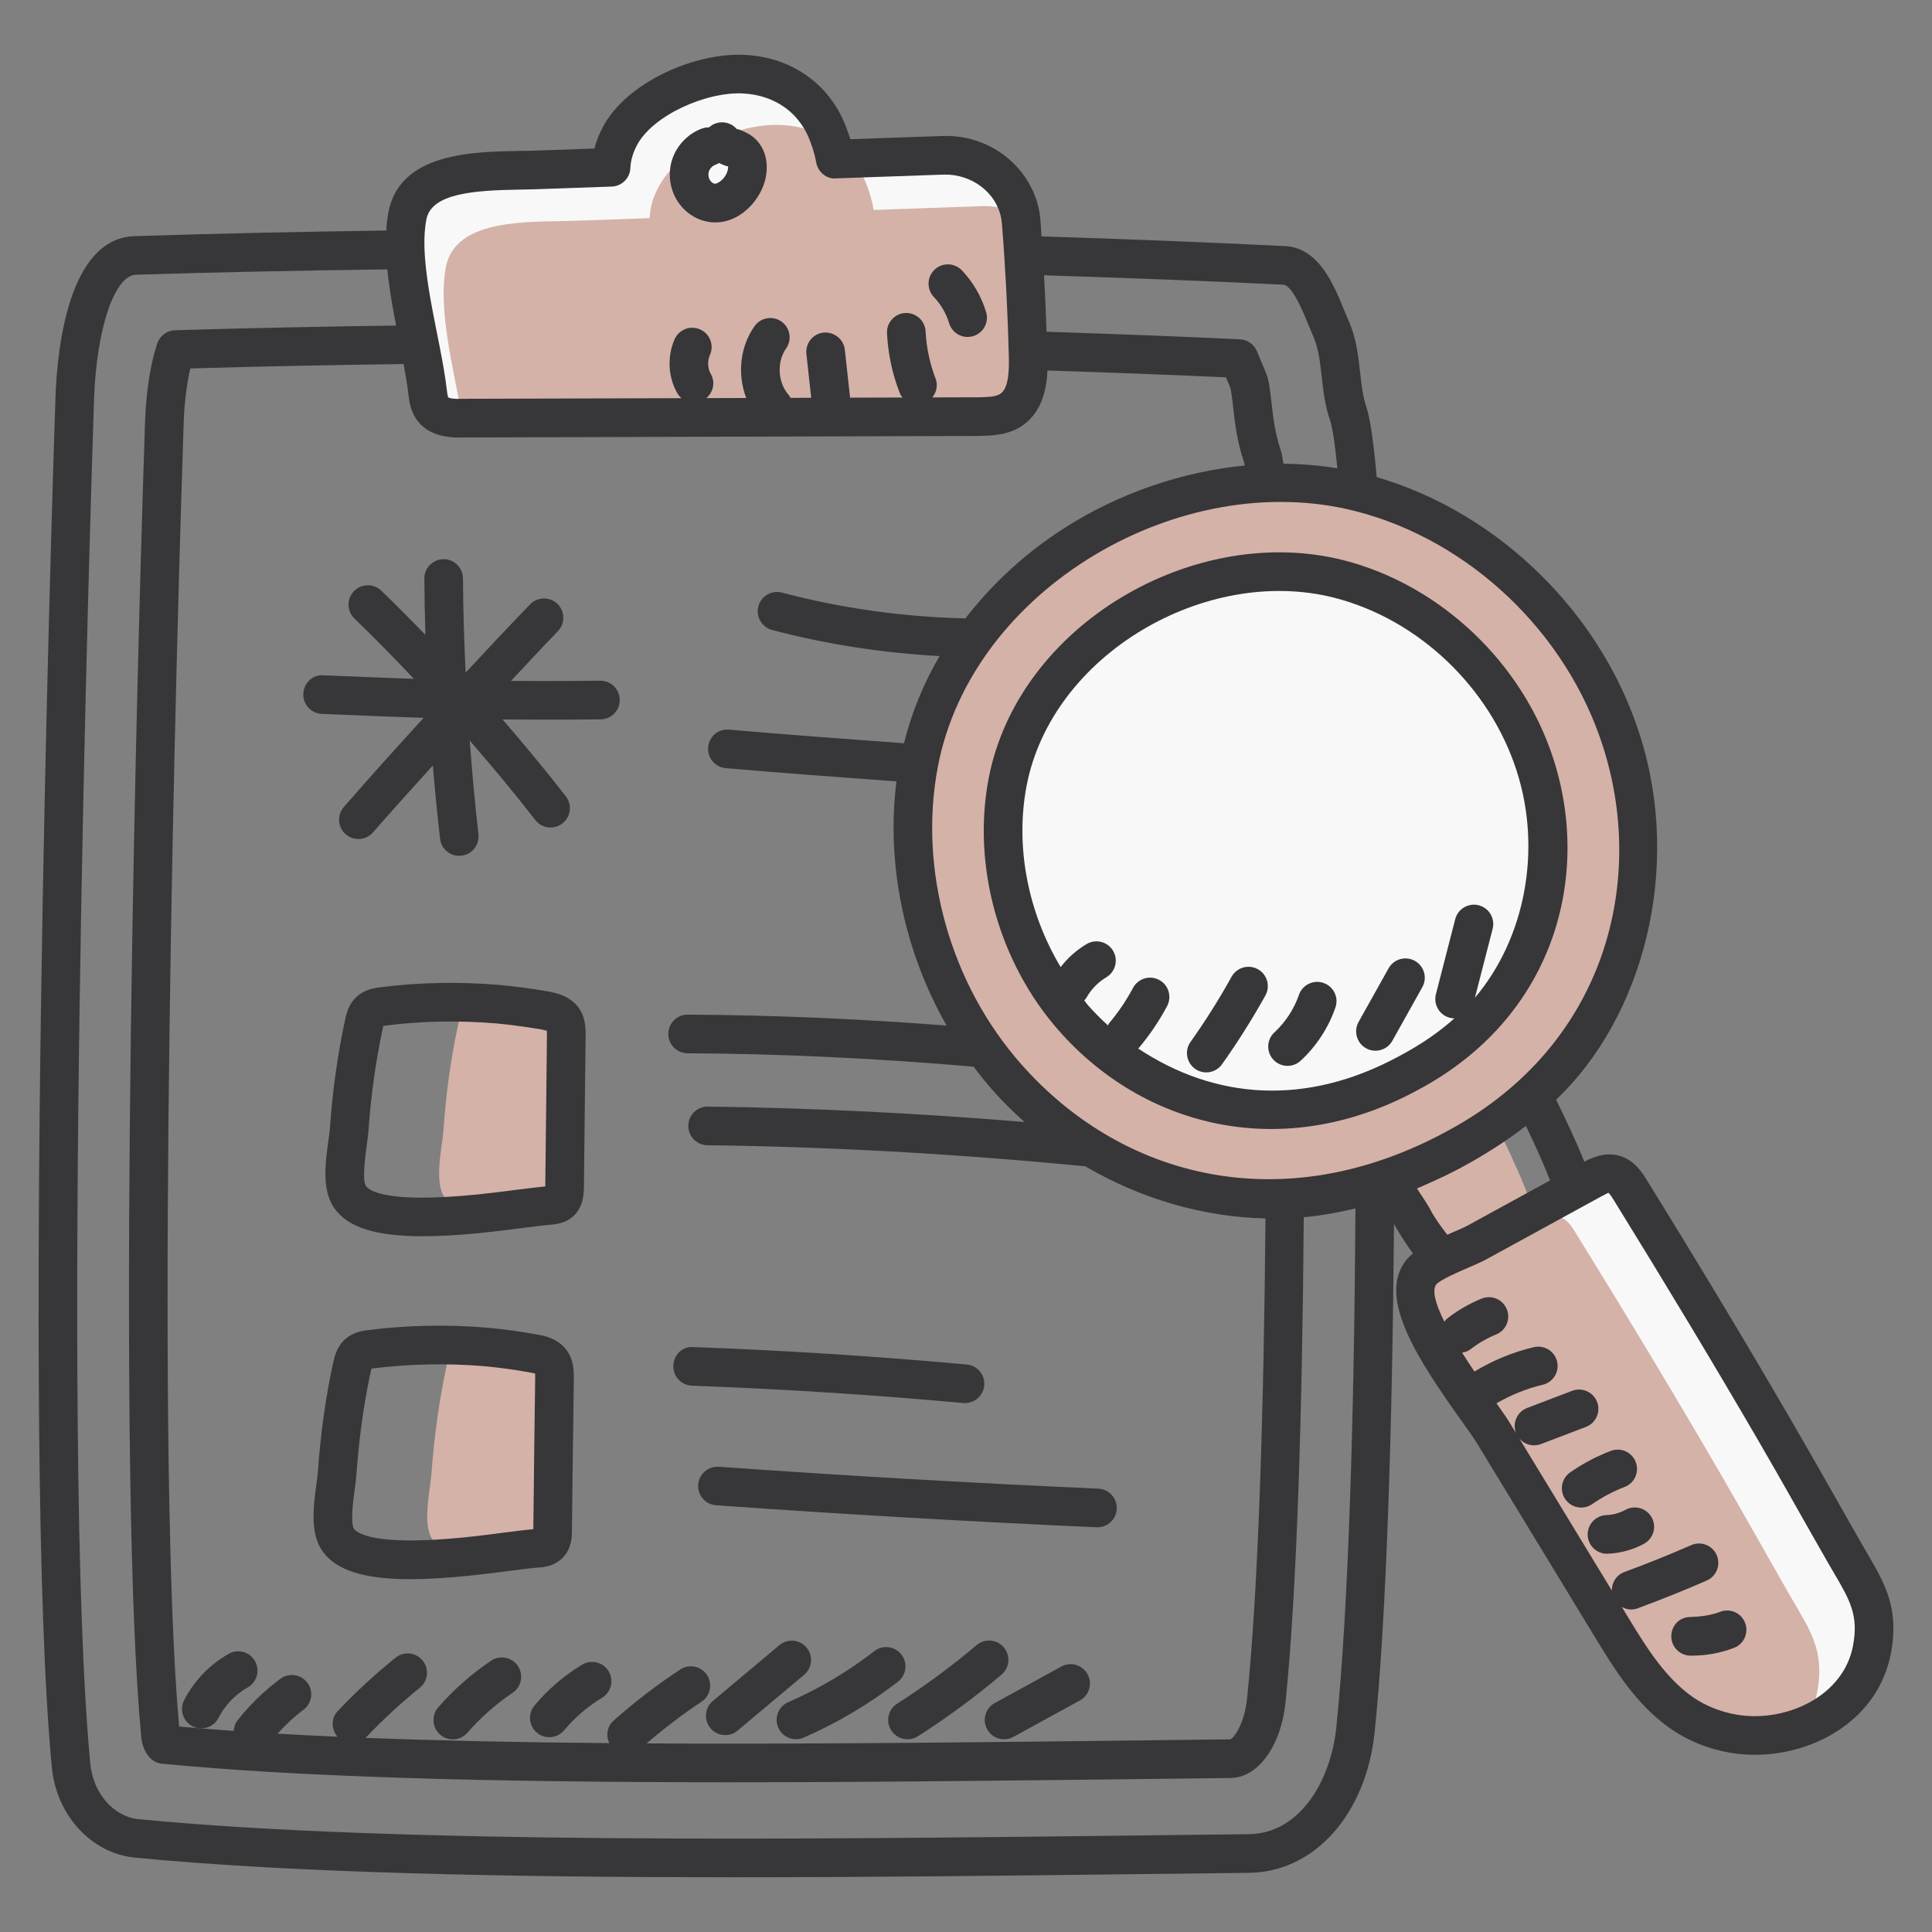 <svg width="64" height="64" viewBox="0 0 64 64" fill="none" xmlns="http://www.w3.org/2000/svg">
<rect x="0" y="0" width="64" height="64" fill="#808080" stroke="none"/>
<g id="medical-analysis">
<g id="Medical_Analysis">
<g id="Group">
<g id="Group_2">
<path id="Vector" d="M18.759 34.296C18.74 35.981 18.721 37.666 18.702 39.351C18.696 39.508 18.69 39.684 18.576 39.797C18.476 39.904 18.312 39.923 18.162 39.935C17.684 39.973 16.791 40.111 15.81 40.212C15.81 40.212 15.81 40.206 15.804 40.212C15.314 40.111 14.93 39.942 14.729 39.665C14.364 39.162 14.653 37.987 14.691 37.427C14.773 36.245 14.93 35.076 15.182 33.919C15.213 33.762 15.257 33.592 15.383 33.485C15.496 33.385 15.653 33.359 15.798 33.341C16.03 33.309 16.263 33.284 16.495 33.265C16.495 33.265 16.502 33.265 16.508 33.265C17.024 33.315 17.539 33.385 18.049 33.473C18.275 33.517 18.52 33.573 18.652 33.762C18.759 33.913 18.759 34.114 18.759 34.296Z" fill="#D4B2A8"/>
</g>
<g id="Group_3">
<path id="Vector_2" d="M18.369 45.656C18.344 47.335 18.325 49.02 18.306 50.705C18.306 50.862 18.294 51.038 18.187 51.151C18.08 51.264 17.916 51.283 17.765 51.289C17.288 51.327 16.401 51.465 15.421 51.566C15.421 51.566 15.421 51.56 15.414 51.566C14.924 51.465 14.54 51.296 14.339 51.019C13.968 50.516 14.258 49.347 14.295 48.781C14.383 47.605 14.54 46.436 14.786 45.279C14.823 45.116 14.867 44.946 14.987 44.839C15.1 44.739 15.257 44.713 15.408 44.694C15.634 44.663 15.861 44.638 16.093 44.619C16.099 44.619 16.106 44.619 16.106 44.619C16.628 44.669 17.143 44.739 17.659 44.833C17.879 44.871 18.13 44.927 18.262 45.116C18.369 45.267 18.369 45.468 18.369 45.656Z" fill="#D4B2A8"/>
</g>
<g id="Group_4">
<path id="Vector_3" d="M51.048 41.375C50.338 41.709 49.627 42.035 48.917 42.362C48.917 42.362 48.917 42.362 48.911 42.362C48.848 42.375 48.785 42.381 48.716 42.381C48.15 42.375 47.094 40.904 46.83 40.395C46.679 40.118 46.333 39.628 45.968 39.074C45.962 39.068 45.962 39.062 45.956 39.056C46.038 39.03 46.113 38.999 46.195 38.968C46.201 38.968 46.207 38.968 46.207 38.961C46.867 38.722 47.509 38.433 48.131 38.1C48.621 37.836 49.093 37.553 49.546 37.232C50.13 38.427 51.017 40.237 51.048 41.375Z" fill="#D4B2A8"/>
</g>
<g id="Group_5">
<path id="Vector_4" d="M51.048 41.375C50.338 41.709 49.627 42.035 48.917 42.362C48.917 42.362 48.917 42.362 48.911 42.362C48.848 42.375 48.785 42.381 48.716 42.381C48.15 42.375 47.094 40.904 46.83 40.395C46.679 40.118 46.333 39.628 45.968 39.074C46.044 39.043 46.119 39.005 46.195 38.968C46.201 38.968 46.207 38.968 46.207 38.961C46.867 38.722 47.509 38.433 48.131 38.1C48.621 37.836 49.093 37.553 49.546 37.232C50.13 38.427 51.017 40.237 51.048 41.375Z" fill="#D4B2A8"/>
</g>
<g id="Group_6">
<path id="Vector_5" d="M4.482 8.462C17.163 8.058 29.857 8.168 42.532 8.791L4.482 8.462Z" fill="#D4B2A8"/>
</g>
<g id="Group_7">
<path id="Vector_6" d="M33.439 13.614C33.131 13.79 32.755 13.796 32.403 13.802C26.706 13.821 21.016 13.834 15.325 13.852C14.973 13.859 14.578 13.834 14.358 13.576C14.214 13.407 14.189 13.181 14.164 12.974C13.97 11.274 13.173 8.814 13.499 7.145C13.819 5.508 16.347 5.677 17.766 5.627L20.244 5.539C20.256 5.219 20.344 4.874 20.52 4.541C20.871 3.851 21.511 3.387 22.176 3.055C22.954 2.659 23.814 2.402 24.68 2.458C25.539 2.509 26.405 2.891 26.963 3.6C27.34 4.071 27.553 4.661 27.666 5.269L31.249 5.144C32.592 5.094 33.727 6.072 33.828 7.359C33.947 8.858 34.022 10.358 34.059 11.857C34.072 12.51 34.016 13.275 33.439 13.614Z" fill="#F8F8F8"/>
</g>
<g id="Group_8">
<path id="Vector_7" d="M33.439 13.613C33.131 13.789 32.754 13.795 32.401 13.802C26.706 13.82 21.016 13.833 15.326 13.852C15.32 13.852 15.32 13.852 15.314 13.852C15.031 12.242 14.496 10.25 14.773 8.835C15.094 7.194 17.621 7.364 19.042 7.314L21.519 7.226C21.532 6.905 21.619 6.565 21.796 6.232C22.148 5.541 22.789 5.075 23.449 4.742C24.229 4.346 25.09 4.088 25.957 4.145C26.492 4.176 27.032 4.34 27.498 4.629L27.504 4.635C27.768 4.799 28.007 5 28.208 5.251C28.221 5.264 28.227 5.277 28.239 5.289C28.617 5.761 28.831 6.352 28.944 6.955L32.527 6.829C32.986 6.811 33.42 6.918 33.797 7.119C33.81 7.2 33.822 7.276 33.828 7.358C33.948 8.86 34.023 10.357 34.061 11.859C34.074 12.513 34.017 13.274 33.439 13.613Z" fill="#D4B2A8"/>
</g>
<g id="Group_9">
<path id="Vector_8" d="M23.474 4.859C23.2 4.96 22.975 5.189 22.88 5.467C22.785 5.744 22.823 6.063 22.978 6.311C23.118 6.534 23.357 6.699 23.619 6.724C24.057 6.767 24.454 6.425 24.644 6.028C24.8 5.703 24.828 5.255 24.543 5.033C24.355 4.886 24.073 4.875 23.92 4.691" fill="#F8F8F8"/>
</g>
<g id="Group_10">
<path id="Vector_9" d="M53.711 24.536C54.986 28.516 53.994 33.081 51.188 35.888C51.136 35.944 51.087 35.99 51.031 36.039C50.173 36.869 49.181 37.537 48.134 38.094C47.367 38.51 46.556 38.863 45.726 39.138C44.892 39.407 44.033 39.601 43.153 39.684C39.592 40.02 35.825 38.484 33.351 35.677C30.87 32.873 29.756 28.882 30.438 25.288C31.646 18.921 38.999 14.761 45.065 16.313C49.001 17.32 52.442 20.552 53.711 24.536Z" fill="#D4B2A8"/>
</g>
<g id="Group_11">
<path id="Vector_10" d="M50.857 25.359C51.814 28.349 51.069 31.778 48.962 33.886C48.923 33.928 48.886 33.962 48.844 33.999C48.199 34.623 47.454 35.124 46.668 35.542C46.092 35.855 45.483 36.12 44.859 36.327C44.233 36.529 43.588 36.675 42.927 36.737C40.252 36.989 37.422 35.836 35.564 33.727C33.702 31.622 32.865 28.623 33.376 25.924C34.284 21.142 39.807 18.017 44.363 19.183C47.319 19.939 49.904 22.367 50.857 25.359Z" fill="#F8F8F8"/>
</g>
<g id="Group_12">
<path id="Vector_11" d="M62.013 54.628C61.78 55.886 60.85 56.772 59.724 57.2C59.007 57.47 58.209 57.558 57.461 57.438C56.839 57.338 56.241 57.112 55.719 56.753C54.695 56.043 54.022 54.949 53.374 53.886C52.073 51.749 50.772 49.611 49.47 47.474C48.967 46.631 46.817 44.066 46.899 42.664C46.905 42.482 46.956 42.319 47.05 42.18C47.345 41.765 48.471 41.407 48.93 41.156C50.187 40.47 51.444 39.779 52.702 39.093C52.934 38.962 53.205 38.829 53.469 38.905C53.714 38.974 53.871 39.207 54.009 39.427C55.644 42.073 57.247 44.733 58.812 47.424C59.592 48.763 60.346 50.121 61.12 51.466C61.755 52.579 62.27 53.252 62.013 54.628Z" fill="#F8F8F8"/>
</g>
<g id="Group_13">
<path id="Vector_12" d="M60.202 56.03C60.12 56.464 59.957 56.86 59.724 57.2C59.007 57.47 58.209 57.558 57.461 57.438C56.838 57.338 56.241 57.111 55.719 56.753C54.695 56.043 54.022 54.949 53.374 53.886C52.073 51.749 50.772 49.611 49.47 47.474C48.967 46.631 46.817 44.066 46.899 42.664C46.981 42.627 47.05 42.595 47.113 42.564C48.37 41.872 49.627 41.187 50.885 40.495C51.124 40.363 51.394 40.231 51.652 40.307C51.903 40.376 52.06 40.615 52.193 40.835C53.827 43.475 55.436 46.141 56.996 48.825C57.775 50.164 58.529 51.523 59.303 52.868C59.944 53.981 60.453 54.653 60.202 56.03Z" fill="#D4B2A8"/>
</g>
<g id="Group_14">
<path id="Vector_13" d="M23.697 7.368C24.396 7.368 24.96 6.849 25.221 6.305C25.541 5.638 25.424 4.908 24.937 4.528C24.779 4.405 24.612 4.342 24.49 4.295C24.451 4.28 24.409 4.267 24.413 4.283C24.187 4.012 23.783 3.973 23.512 4.199C23.504 4.205 23.496 4.212 23.489 4.219C23.408 4.219 23.332 4.23 23.254 4.258C22.799 4.425 22.433 4.799 22.274 5.26C22.117 5.72 22.178 6.24 22.436 6.652C22.706 7.081 23.176 7.368 23.697 7.368ZM23.485 5.674C23.518 5.58 23.602 5.494 23.694 5.46C23.738 5.444 23.779 5.423 23.817 5.4C23.897 5.438 23.972 5.467 24.034 5.491C24.075 5.506 24.119 5.519 24.116 5.495C24.126 5.526 24.122 5.636 24.067 5.752C23.964 5.966 23.777 6.08 23.682 6.088C23.635 6.083 23.565 6.042 23.52 5.971C23.467 5.885 23.453 5.768 23.485 5.674Z" fill="#373639"/>
<path id="Vector_14" d="M11.725 19.583C11.479 19.838 11.487 20.243 11.741 20.488C12.414 21.138 13.068 21.808 13.712 22.489C13.185 22.471 10.778 22.373 10.712 22.37C10.35 22.341 10.061 22.632 10.048 22.985C10.034 23.338 10.309 23.635 10.662 23.649C12.25 23.714 13.156 23.752 14.033 23.78C13.141 24.757 12.254 25.741 11.39 26.733C11.158 27 11.185 27.405 11.452 27.636C11.72 27.869 12.123 27.84 12.355 27.575C13.004 26.829 13.673 26.095 14.338 25.358C14.407 26.169 14.484 26.979 14.578 27.784C14.615 28.11 14.892 28.35 15.212 28.35C15.598 28.35 15.893 28.015 15.849 27.636C15.73 26.607 15.638 25.57 15.56 24.532C16.307 25.394 17.038 26.268 17.732 27.164C17.949 27.444 18.351 27.494 18.63 27.278C18.91 27.061 18.961 26.66 18.744 26.38C18.073 25.514 17.367 24.668 16.648 23.833C17.574 23.841 18.486 23.843 19.896 23.83C20.249 23.827 20.533 23.538 20.53 23.184C20.527 22.833 20.241 22.55 19.89 22.55C19.615 22.55 18.679 22.569 16.926 22.556C17.444 22.007 17.957 21.449 18.479 20.91C18.726 20.656 18.719 20.251 18.466 20.005C18.212 19.76 17.807 19.765 17.561 20.019C16.842 20.76 16.134 21.523 15.424 22.282C15.376 21.24 15.342 20.198 15.337 19.161C15.335 18.808 15.049 18.524 14.697 18.524H14.694C14.34 18.526 14.055 18.814 14.057 19.167C14.06 19.787 14.074 20.409 14.092 21.031C13.612 20.535 13.126 20.046 12.63 19.567C12.376 19.322 11.97 19.33 11.725 19.583Z" fill="#373639"/>
<path id="Vector_15" d="M14.005 40.952C14.539 40.952 15.149 40.918 15.844 40.852C15.855 40.851 15.865 40.85 15.876 40.849C16.378 40.797 16.857 40.736 17.27 40.684C17.657 40.634 17.983 40.592 18.217 40.574C18.397 40.558 18.77 40.526 19.029 40.25C19.317 39.962 19.333 39.585 19.343 39.358C19.352 38.548 19.398 34.385 19.399 34.297C19.399 34.063 19.399 33.709 19.177 33.396C18.888 32.984 18.421 32.893 18.157 32.842C17.635 32.752 17.101 32.68 16.549 32.628C15.198 32.515 13.867 32.541 12.594 32.706C12.42 32.727 12.097 32.768 11.825 33.009C11.569 33.238 11.481 33.534 11.432 33.783C11.184 34.923 11.015 36.134 10.929 37.377C10.92 37.488 10.901 37.626 10.879 37.778C10.777 38.518 10.65 39.439 11.088 40.043C11.538 40.66 12.443 40.952 14.005 40.952ZM12.148 37.953C12.172 37.773 12.194 37.609 12.205 37.471C12.287 36.284 12.448 35.135 12.685 34.044C12.69 34.019 12.694 33.999 12.697 33.984C12.714 33.981 12.733 33.979 12.755 33.976C13.941 33.822 15.182 33.798 16.446 33.902C16.946 33.951 17.448 34.019 17.927 34.101C17.963 34.109 18.055 34.126 18.116 34.145C18.122 34.239 18.115 34.519 18.063 39.302C17.823 39.323 17.493 39.365 17.108 39.414C16.718 39.464 16.267 39.521 15.795 39.571C15.765 39.571 15.736 39.574 15.707 39.579C12.861 39.852 12.252 39.467 12.123 39.29C11.989 39.1 12.104 38.267 12.148 37.953Z" fill="#373639"/>
<path id="Vector_16" d="M15.486 52.204C15.99 52.152 16.469 52.09 16.882 52.037C17.265 51.988 17.588 51.946 17.792 51.929C17.946 51.923 18.354 51.906 18.652 51.591C18.946 51.28 18.946 50.877 18.946 50.712C18.965 49.029 18.984 47.344 19.009 45.666C19.014 45.316 18.974 45.015 18.787 44.75C18.492 44.328 18.003 44.243 17.773 44.204C17.252 44.109 16.727 44.036 16.147 43.982C14.835 43.871 13.507 43.897 12.195 44.06C12.024 44.082 11.705 44.124 11.446 44.353C11.162 44.596 11.088 44.917 11.036 45.144C10.789 46.281 10.619 47.49 10.532 48.739C10.524 48.858 10.504 49.006 10.481 49.17C10.383 49.897 10.26 50.801 10.691 51.397C11.144 52.018 12.045 52.312 13.592 52.312C14.132 52.312 14.75 52.276 15.456 52.206C15.466 52.206 15.476 52.204 15.486 52.204ZM15.315 50.934C12.391 51.221 11.829 50.784 11.727 50.644C11.598 50.461 11.708 49.648 11.749 49.342C11.776 49.145 11.8 48.967 11.809 48.825C11.892 47.641 12.052 46.493 12.286 45.417C12.292 45.394 12.299 45.364 12.305 45.337C12.32 45.335 12.337 45.332 12.356 45.33C13.577 45.179 14.816 45.154 16.045 45.257C16.568 45.307 17.059 45.374 17.549 45.464C17.636 45.479 17.691 45.492 17.726 45.502C17.735 45.642 17.724 45.505 17.667 50.656C17.427 50.677 17.101 50.718 16.719 50.767C16.329 50.817 15.879 50.876 15.405 50.925C15.375 50.925 15.345 50.929 15.315 50.934Z" fill="#373639"/>
<path id="Vector_17" d="M22.921 45.902C25.902 46.012 28.926 46.205 31.909 46.476C31.929 46.478 31.948 46.478 31.968 46.478C32.295 46.478 32.574 46.228 32.604 45.897C32.636 45.544 32.377 45.233 32.025 45.201C29.019 44.928 25.972 44.733 22.968 44.623C22.599 44.592 22.318 44.885 22.305 45.239C22.292 45.592 22.568 45.889 22.921 45.902Z" fill="#373639"/>
<path id="Vector_18" d="M23.128 49.18C23.103 49.533 23.369 49.839 23.721 49.864C27.899 50.161 32.14 50.406 36.326 50.593C36.336 50.593 36.346 50.593 36.355 50.593C36.696 50.593 36.979 50.325 36.994 49.982C37.01 49.629 36.736 49.33 36.383 49.314C32.208 49.128 27.978 48.884 23.812 48.588C23.463 48.566 23.154 48.828 23.128 49.18Z" fill="#373639"/>
<path id="Vector_19" d="M32.747 25.804C32.198 28.703 33.094 31.901 35.084 34.15C37.874 37.316 42.464 38.556 46.969 36.107C51.447 33.724 52.726 29.098 51.466 25.164C50.45 21.973 47.724 19.383 44.521 18.562C39.586 17.298 33.719 20.687 32.747 25.804ZM50.247 25.553L50.247 25.554C51.08 28.154 50.523 31.089 48.858 33.052L49.446 30.767C49.534 30.425 49.327 30.076 48.985 29.988C48.641 29.901 48.294 30.107 48.206 30.449L47.566 32.936C47.465 33.33 47.754 33.73 48.179 33.735C47.672 34.188 47.079 34.598 46.362 34.979C43.255 36.67 40.239 36.416 37.701 34.732C37.709 34.723 37.719 34.721 37.727 34.712C38.086 34.284 38.401 33.818 38.662 33.327C38.828 33.015 38.71 32.627 38.398 32.461C38.086 32.294 37.699 32.414 37.532 32.726C37.313 33.138 37.049 33.529 36.747 33.888C36.727 33.912 36.72 33.941 36.703 33.968C36.472 33.758 36.251 33.538 36.044 33.303C35.998 33.251 35.962 33.194 35.918 33.142C35.945 33.11 35.973 33.079 35.994 33.042C36.151 32.766 36.377 32.535 36.649 32.373C36.953 32.192 37.052 31.799 36.871 31.495C36.69 31.191 36.297 31.093 35.994 31.274C35.661 31.471 35.371 31.732 35.135 32.035C34.059 30.238 33.623 28.059 34.005 26.043C34.833 21.682 39.952 18.716 44.204 19.802C46.989 20.516 49.361 22.773 50.247 25.553Z" fill="#373639"/>
<path id="Vector_20" d="M61.858 51.463L61.673 51.145C60.524 49.145 58.798 45.962 54.554 39.092C54.411 38.86 54.144 38.428 53.643 38.286C53.172 38.153 52.748 38.342 52.483 38.482C52.201 37.781 51.872 37.096 51.549 36.429C54.422 33.702 55.744 28.786 54.32 24.341C53.029 20.289 49.633 16.982 45.605 15.805C45.503 14.659 45.389 13.853 45.266 13.496C45.147 13.15 45.102 12.753 45.055 12.332C44.993 11.779 44.929 11.207 44.688 10.658C44.634 10.536 44.581 10.406 44.527 10.273C44.169 9.401 43.68 8.206 42.564 8.152C39.884 8.02 37.194 7.916 34.501 7.831C34.488 7.658 34.48 7.479 34.467 7.308C34.345 5.694 32.905 4.443 31.228 4.505L28.168 4.612C28.15 4.552 28.131 4.493 28.111 4.433C28.104 4.412 28.096 4.392 28.087 4.371C27.563 2.794 26.223 1.908 24.723 1.821C23.034 1.712 20.718 2.74 19.953 4.242C19.838 4.459 19.751 4.687 19.691 4.92C17.355 4.999 17.944 4.988 17.23 5C15.646 5.025 13.252 5.064 12.869 7.021C12.83 7.218 12.809 7.425 12.796 7.636C10.012 7.675 7.232 7.734 4.461 7.822C2.25 7.892 1.889 11.603 1.836 13.195C1.719 16.728 0.721 48.016 1.716 58.534C1.867 60.134 3.026 61.397 4.473 61.536C9.761 62.049 16.947 62.187 24.253 62.187C28.873 62.187 33.542 62.132 37.806 62.081L41.373 62.04C43.543 62.017 45.256 60.097 45.538 57.373C45.926 53.625 46.125 47.275 46.177 40.545C46.212 40.602 46.241 40.652 46.263 40.692C46.268 40.701 46.481 41.078 46.806 41.524C46.696 41.614 46.602 41.71 46.528 41.816C45.676 43.033 46.932 44.991 48.41 47.06C48.631 47.37 48.816 47.628 48.924 47.804L52.826 54.218C53.472 55.279 54.203 56.481 55.358 57.277C55.939 57.678 56.632 57.952 57.362 58.07C57.614 58.11 57.872 58.13 58.132 58.13C60.122 58.13 62.234 56.956 62.644 54.742C62.917 53.269 62.426 52.432 61.858 51.463ZM53.101 24.73C53.101 24.73 53.101 24.731 53.102 24.731C54.481 29.039 53.292 34.227 48.546 37.123C42.953 40.497 37.321 39.212 33.83 35.253C31.478 32.594 30.419 28.822 31.066 25.407C32.193 19.471 39.148 15.46 44.906 16.933C48.684 17.9 51.901 20.96 53.101 24.73ZM42.501 9.43C42.804 9.445 43.141 10.267 43.343 10.758C43.401 10.901 43.458 11.04 43.515 11.171C43.678 11.543 43.729 11.996 43.783 12.475C43.836 12.946 43.891 13.433 44.056 13.913C44.142 14.163 44.225 14.717 44.302 15.514C43.717 15.418 43.121 15.366 42.516 15.362C42.488 15.189 42.461 15.036 42.432 14.931C42.235 14.36 42.17 13.784 42.118 13.322C42.068 12.871 42.028 12.561 41.938 12.355C41.88 12.222 41.821 12.079 41.762 11.935L41.634 11.627C41.538 11.402 41.321 11.252 41.076 11.24C38.948 11.139 36.809 11.06 34.668 10.99C34.646 10.361 34.62 9.737 34.585 9.119C37.229 9.203 39.87 9.301 42.501 9.43ZM14.125 7.267C14.295 6.399 15.701 6.305 17.251 6.28C17.953 6.268 17.428 6.277 20.265 6.18C20.6 6.168 20.869 5.9 20.882 5.566C20.892 5.324 20.962 5.073 21.089 4.832C21.606 3.816 23.425 3.019 24.644 3.098C25.641 3.157 26.535 3.71 26.887 4.822C26.895 4.845 26.904 4.869 26.915 4.892C26.968 5.061 27.01 5.225 27.037 5.38C27.092 5.695 27.38 5.938 27.689 5.909L31.273 5.783C32.191 5.766 33.01 6.375 33.168 7.241C33.177 7.297 33.186 7.349 33.19 7.408C33.306 8.852 33.383 10.355 33.421 11.871C33.434 12.558 33.341 12.925 33.118 13.059C32.952 13.151 32.668 13.156 32.399 13.161L30.884 13.165C31.022 12.994 31.077 12.761 30.992 12.541C30.8 12.039 30.689 11.512 30.661 10.975C30.644 10.622 30.338 10.351 29.99 10.368C29.637 10.386 29.365 10.687 29.383 11.04C29.417 11.711 29.556 12.371 29.797 12.998C29.821 13.062 29.854 13.118 29.894 13.168L28.16 13.173L27.986 11.585C27.948 11.233 27.625 10.985 27.28 11.018C26.928 11.057 26.675 11.373 26.713 11.725L26.872 13.177L26.186 13.179C26.167 13.15 26.157 13.117 26.133 13.091C25.765 12.685 25.723 11.992 26.04 11.544C26.244 11.256 26.175 10.857 25.887 10.652C25.598 10.448 25.199 10.517 24.995 10.805C24.506 11.496 24.424 12.409 24.72 13.184L23.399 13.188C23.628 12.992 23.703 12.663 23.548 12.392C23.441 12.204 23.429 11.955 23.517 11.758C23.662 11.436 23.518 11.057 23.195 10.913C22.873 10.769 22.494 10.912 22.349 11.235C22.096 11.801 22.129 12.488 22.437 13.027C22.474 13.092 22.523 13.144 22.576 13.19L15.302 13.211C14.941 13.227 14.855 13.167 14.849 13.164C14.827 13.127 14.81 12.989 14.799 12.898C14.604 11.197 13.83 8.774 14.125 7.267ZM15.209 14.493C15.253 14.493 15.293 14.492 15.328 14.492L32.416 14.441C32.812 14.433 33.306 14.425 33.756 14.169C33.758 14.167 33.761 14.166 33.763 14.165C34.524 13.717 34.673 12.874 34.697 12.274C36.672 12.339 38.646 12.408 40.61 12.5C40.663 12.627 40.713 12.748 40.758 12.848C40.788 12.945 40.829 13.309 40.847 13.464C40.902 13.962 40.978 14.644 41.209 15.307C41.218 15.337 41.225 15.384 41.233 15.421C39.178 15.622 37.105 16.319 35.275 17.482C33.975 18.309 32.869 19.337 31.979 20.486C29.929 20.435 27.887 20.156 25.904 19.631C25.562 19.541 25.212 19.745 25.122 20.087C25.032 20.428 25.236 20.779 25.578 20.869C27.391 21.348 29.252 21.631 31.125 21.734C30.588 22.647 30.195 23.618 29.946 24.621C28.011 24.481 26.075 24.335 24.152 24.171C23.792 24.135 23.489 24.401 23.459 24.754C23.429 25.106 23.69 25.416 24.042 25.446C25.919 25.607 27.808 25.747 29.696 25.885C29.349 28.633 29.962 31.527 31.358 33.974C28.505 33.752 25.631 33.626 22.782 33.611H22.779C22.427 33.611 22.141 33.895 22.139 34.248C22.137 34.601 22.422 34.889 22.775 34.891C25.925 34.907 29.105 35.063 32.253 35.336C32.45 35.597 32.653 35.855 32.871 36.1C33.205 36.48 33.564 36.834 33.939 37.168C30.446 36.88 26.936 36.7 23.449 36.657H23.441C23.091 36.657 22.806 36.938 22.801 37.289C22.797 37.643 23.08 37.933 23.433 37.937C27.596 37.988 31.793 38.232 35.95 38.634C37.777 39.708 39.85 40.316 41.92 40.362C41.868 46.68 41.683 52.676 41.31 56.272C41.223 57.118 40.867 57.579 40.757 57.618C34.677 57.69 29.327 57.76 24.205 57.76C23.244 57.76 22.318 57.758 21.42 57.752C21.998 57.258 22.605 56.791 23.238 56.372C23.533 56.177 23.614 55.78 23.419 55.485C23.224 55.19 22.827 55.109 22.532 55.305C21.762 55.814 21.021 56.382 20.329 56.994C20.11 57.187 20.065 57.493 20.184 57.744C17.133 57.718 14.459 57.66 12.105 57.569C12.11 57.564 12.116 57.563 12.12 57.558C12.675 56.973 13.276 56.419 13.906 55.91C14.181 55.688 14.224 55.285 14.002 55.01C13.779 54.735 13.376 54.691 13.101 54.915C12.428 55.459 11.786 56.051 11.192 56.677C10.963 56.918 10.967 57.284 11.179 57.531C10.488 57.5 9.826 57.467 9.192 57.43C9.455 57.144 9.735 56.874 10.049 56.642C10.334 56.431 10.394 56.031 10.184 55.746C9.974 55.463 9.573 55.402 9.289 55.612C8.753 56.008 8.275 56.473 7.866 56.994C7.785 57.097 7.753 57.217 7.743 57.338C7.111 57.293 6.507 57.245 5.933 57.193C5.198 48.91 5.68 26.224 6.084 14.023C6.108 13.274 6.202 12.647 6.305 12.205C8.647 12.136 11.008 12.092 13.37 12.059C13.435 12.411 13.494 12.751 13.529 13.062C13.559 13.306 13.604 13.678 13.871 13.99C14.263 14.45 14.864 14.493 15.209 14.493ZM41.359 60.76L37.791 60.801C26.817 60.931 13.16 61.092 4.596 60.263C3.759 60.181 3.083 59.404 2.99 58.414C2.003 47.975 2.998 16.762 3.115 13.238C3.193 10.902 3.789 9.124 4.502 9.101C7.271 9.013 10.049 8.961 12.831 8.923C12.892 9.54 13.002 10.173 13.121 10.784C10.671 10.818 8.224 10.866 5.798 10.94C5.533 10.948 5.3 11.119 5.213 11.369C4.99 12.009 4.838 12.985 4.804 13.98C4.396 26.329 3.909 49.401 4.68 57.547C4.714 57.916 4.878 58.136 4.972 58.234C5.078 58.344 5.219 58.412 5.371 58.426C9.728 58.845 15.713 59.04 24.205 59.04C29.392 59.04 34.874 58.967 40.771 58.898C41.672 58.888 42.435 57.84 42.583 56.404C42.959 52.778 43.142 46.715 43.189 40.322C43.637 40.284 44.221 40.194 44.901 40.03C44.861 46.824 44.671 53.323 44.265 57.241C44.09 58.922 43.107 60.742 41.359 60.76ZM47.394 40.093C47.295 39.908 47.137 39.666 46.938 39.37C46.997 39.346 47.054 39.318 47.113 39.293C47.181 39.264 47.248 39.234 47.316 39.204C47.693 39.037 48.067 38.86 48.43 38.663C49.101 38.304 49.896 37.805 50.547 37.297C50.81 37.844 51.107 38.484 51.348 39.103L48.621 40.596C48.498 40.663 48.319 40.738 48.124 40.822C48.059 40.85 48.005 40.875 47.944 40.902C47.721 40.619 47.513 40.322 47.394 40.093ZM61.385 54.51C61.072 56.2 59.159 57.06 57.565 56.806C57.022 56.718 56.51 56.517 56.084 56.223C55.071 55.525 54.372 54.297 53.726 53.234C53.818 53.284 53.92 53.317 54.028 53.317C54.101 53.317 54.176 53.305 54.249 53.278C55.022 52.992 55.792 52.683 56.537 52.358C56.861 52.217 57.009 51.839 56.868 51.515C56.727 51.191 56.35 51.042 56.025 51.184C55.303 51.5 54.556 51.8 53.806 52.077C53.543 52.174 53.389 52.425 53.395 52.69L50.329 47.651C50.507 47.861 50.793 47.933 51.044 47.837L52.537 47.268C52.867 47.142 53.032 46.772 52.906 46.442C52.78 46.112 52.411 45.947 52.08 46.072L50.588 46.641C50.258 46.767 50.092 47.136 50.218 47.467C50.222 47.477 50.229 47.484 50.233 47.494L50.017 47.139C49.921 46.98 49.758 46.749 49.573 46.487C50.052 46.209 50.564 46 51.105 45.872C51.449 45.79 51.662 45.446 51.581 45.102C51.499 44.758 51.153 44.548 50.811 44.626C50.113 44.791 49.454 45.066 48.842 45.434C48.694 45.214 48.557 45.004 48.434 44.808C48.536 44.791 48.635 44.758 48.722 44.69C48.98 44.49 49.263 44.327 49.563 44.205C49.891 44.072 50.048 43.698 49.915 43.37C49.782 43.043 49.409 42.885 49.081 43.018C48.672 43.185 48.287 43.407 47.937 43.679C47.899 43.709 47.876 43.748 47.847 43.784C47.533 43.155 47.441 42.743 47.574 42.553C47.698 42.398 48.327 42.128 48.629 41.998C48.868 41.895 49.084 41.801 49.235 41.718L53.006 39.654C53.166 39.566 53.269 39.522 53.276 39.51C53.328 39.543 53.431 39.71 53.465 39.765C55.237 42.634 56.806 45.243 58.259 47.743C59.051 49.104 59.776 50.411 60.563 51.783L60.754 52.11C61.281 53.01 61.571 53.505 61.385 54.51Z" fill="#373639"/>
<path id="Vector_21" d="M31.441 10.707C31.525 10.983 31.779 11.162 32.053 11.162C32.115 11.162 32.177 11.153 32.239 11.134C32.577 11.032 32.769 10.675 32.666 10.337C32.511 9.822 32.233 9.344 31.863 8.956C31.619 8.7 31.214 8.69 30.958 8.934C30.702 9.178 30.692 9.583 30.936 9.838C31.169 10.083 31.343 10.383 31.441 10.707Z" fill="#373639"/>
<path id="Vector_22" d="M41.669 32.107C41.36 31.934 40.97 32.047 40.798 32.355C40.386 33.098 39.928 33.824 39.438 34.514C39.233 34.802 39.301 35.202 39.589 35.407C39.876 35.61 40.276 35.544 40.481 35.255C40.998 34.527 41.482 33.761 41.917 32.978C42.089 32.668 41.978 32.279 41.669 32.107Z" fill="#373639"/>
<path id="Vector_23" d="M43.843 32.561C43.509 32.446 43.144 32.622 43.029 32.957C42.865 33.43 42.584 33.859 42.217 34.199C41.957 34.438 41.941 34.843 42.181 35.103C42.421 35.362 42.825 35.379 43.085 35.139C43.607 34.657 44.006 34.047 44.238 33.375C44.354 33.042 44.177 32.677 43.843 32.561Z" fill="#373639"/>
<path id="Vector_24" d="M45.252 34.725C45.563 34.898 45.951 34.785 46.123 34.478L47.116 32.701C47.289 32.392 47.178 32.002 46.87 31.83C46.561 31.658 46.171 31.768 45.999 32.076L45.005 33.853C44.833 34.162 44.943 34.552 45.252 34.725Z" fill="#373639"/>
<path id="Vector_25" d="M53.817 49.258C54.147 49.132 54.312 48.761 54.185 48.431C54.059 48.101 53.689 47.937 53.358 48.063C52.883 48.245 52.43 48.485 52.013 48.775C51.723 48.977 51.652 49.376 51.854 49.666C52.056 49.955 52.453 50.028 52.745 49.825C53.077 49.595 53.438 49.403 53.817 49.258Z" fill="#373639"/>
<path id="Vector_26" d="M53.849 50.014C53.653 50.12 53.431 50.182 53.209 50.19C52.856 50.204 52.581 50.502 52.594 50.855C52.608 51.199 52.891 51.47 53.233 51.47C53.242 51.47 53.25 51.47 53.259 51.469C53.676 51.453 54.092 51.339 54.46 51.139C54.77 50.97 54.886 50.582 54.717 50.272C54.548 49.961 54.16 49.845 53.849 50.014Z" fill="#373639"/>
<path id="Vector_27" d="M56.982 53.393C56.677 53.51 56.338 53.553 56.013 53.565C55.641 53.558 55.369 53.843 55.364 54.197C55.359 54.55 55.642 54.84 55.995 54.845C56.014 54.845 56.032 54.845 56.049 54.845C56.529 54.845 56.997 54.758 57.442 54.587C57.772 54.46 57.936 54.089 57.809 53.76C57.682 53.429 57.311 53.265 56.982 53.393Z" fill="#373639"/>
<path id="Vector_28" d="M7.576 54.785C6.948 55.138 6.424 55.684 6.098 56.325C5.938 56.639 6.064 57.025 6.379 57.185C6.472 57.232 6.571 57.255 6.668 57.255C6.902 57.255 7.127 57.126 7.24 56.904C7.452 56.487 7.794 56.13 8.204 55.9C8.512 55.726 8.621 55.336 8.448 55.028C8.274 54.72 7.884 54.61 7.576 54.785Z" fill="#373639"/>
<path id="Vector_29" d="M16.267 55.014C15.619 55.45 15.03 55.97 14.517 56.558C14.285 56.825 14.313 57.23 14.579 57.461C14.847 57.694 15.251 57.665 15.482 57.4C15.922 56.895 16.427 56.449 16.982 56.075C17.275 55.878 17.352 55.48 17.155 55.187C16.957 54.894 16.56 54.815 16.267 55.014Z" fill="#373639"/>
<path id="Vector_30" d="M19.282 55.145C18.684 55.507 18.153 55.962 17.706 56.497C17.479 56.768 17.515 57.172 17.786 57.398C18.058 57.627 18.463 57.587 18.688 57.318C19.044 56.892 19.467 56.529 19.944 56.24C20.247 56.058 20.344 55.664 20.161 55.362C19.978 55.059 19.585 54.962 19.282 55.145Z" fill="#373639"/>
<path id="Vector_31" d="M26.718 54.578C26.491 54.307 26.087 54.273 25.817 54.499L23.614 56.347C23.343 56.574 23.308 56.978 23.535 57.249C23.661 57.4 23.843 57.477 24.025 57.477C24.171 57.477 24.317 57.428 24.436 57.327L26.639 55.479C26.91 55.252 26.946 54.849 26.718 54.578Z" fill="#373639"/>
<path id="Vector_32" d="M29.86 54.809C29.643 54.53 29.241 54.479 28.963 54.696C28.086 55.376 27.127 55.945 26.111 56.387C25.787 56.528 25.639 56.905 25.78 57.229C25.885 57.47 26.12 57.614 26.367 57.614C26.452 57.614 26.539 57.597 26.622 57.56C27.735 57.076 28.787 56.452 29.747 55.707C30.026 55.49 30.077 55.089 29.86 54.809Z" fill="#373639"/>
<path id="Vector_33" d="M33.253 54.573C33.025 54.302 32.621 54.269 32.351 54.497C31.52 55.2 30.634 55.852 29.719 56.437C29.421 56.627 29.333 57.022 29.523 57.321C29.646 57.512 29.852 57.616 30.064 57.616C30.182 57.616 30.301 57.584 30.407 57.516C31.371 56.901 32.303 56.214 33.177 55.475C33.447 55.247 33.481 54.843 33.253 54.573Z" fill="#373639"/>
<path id="Vector_34" d="M35.157 55.207L32.953 56.415C32.643 56.585 32.53 56.974 32.7 57.284C32.817 57.496 33.036 57.616 33.262 57.616C33.366 57.616 33.472 57.59 33.569 57.537L35.772 56.329C36.082 56.159 36.196 55.77 36.026 55.46C35.856 55.15 35.466 55.035 35.157 55.207Z" fill="#373639"/>
</g>
</g>
</g>
</g>
</svg>
